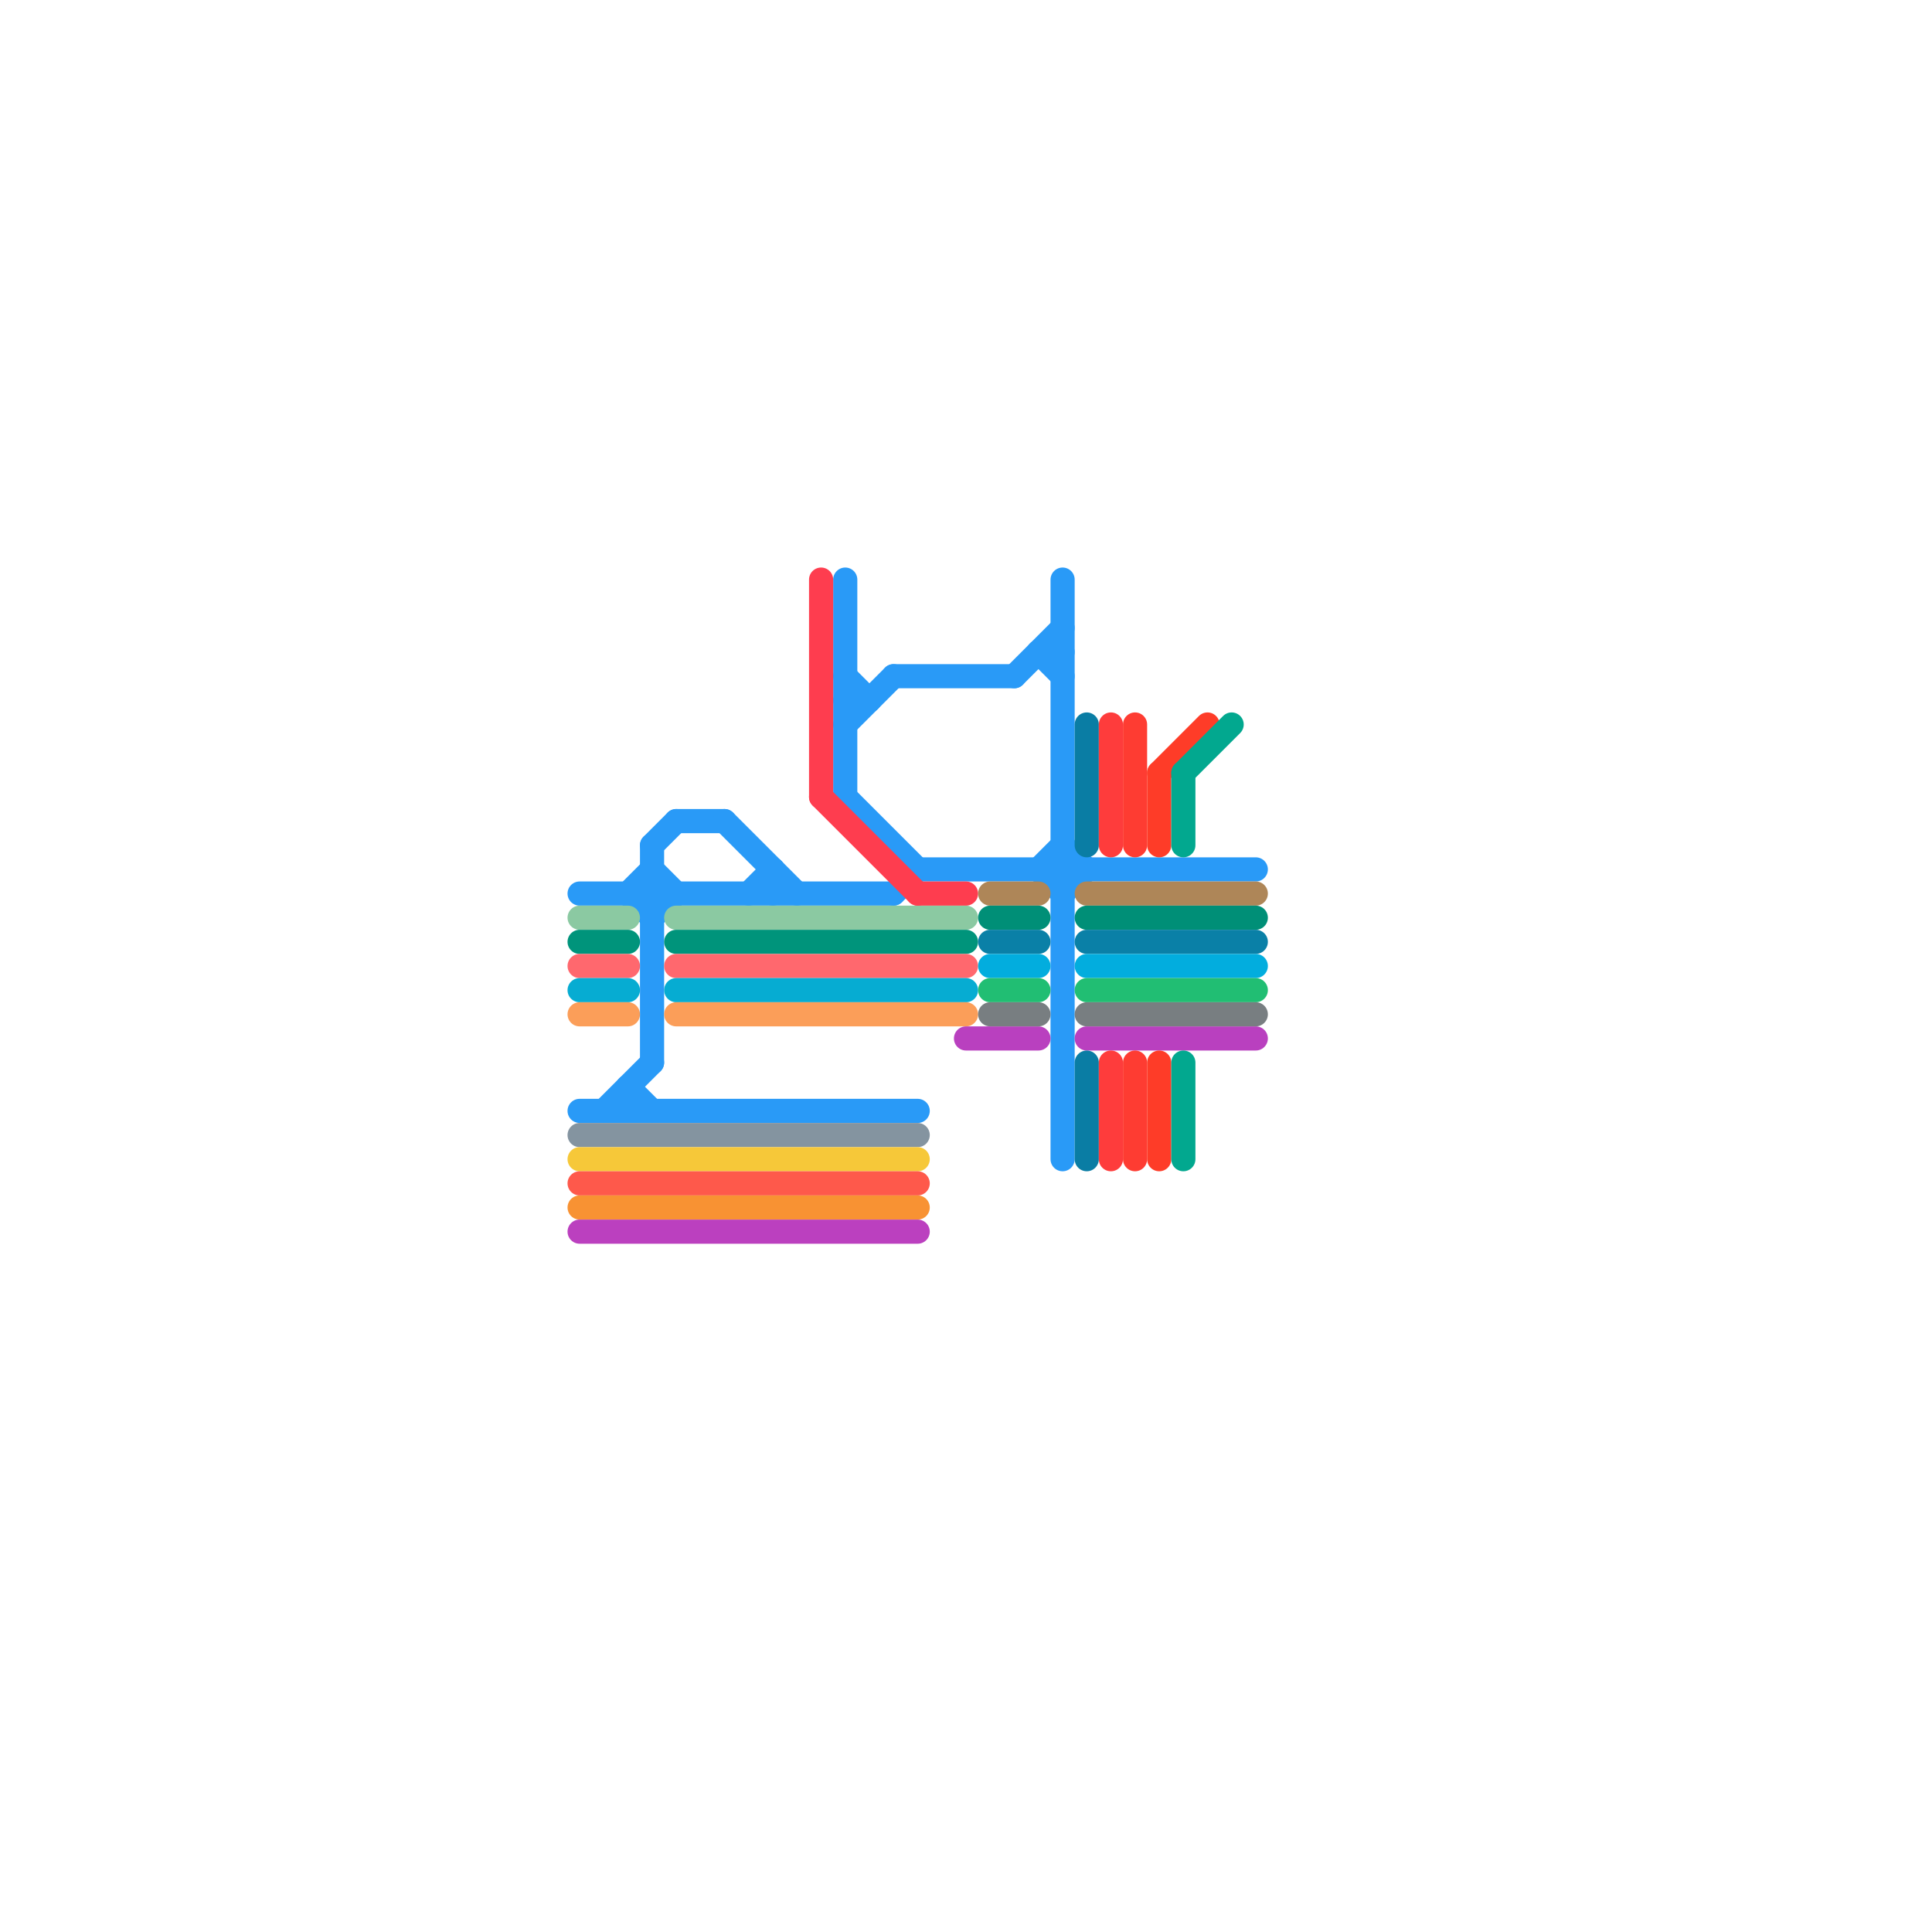 
<svg version="1.1" xmlns="http://www.w3.org/2000/svg" viewBox="0 0 80 80">
<style>text { font: 1px Helvetica; font-weight: 600; white-space: pre; dominant-baseline: central; } line { stroke-width: 1; fill: none; stroke-linecap: round; stroke-linejoin: round; } .c0 { stroke: #299af7 } .c1 { stroke: #8bc9a2 } .c2 { stroke: #00947b } .c3 { stroke: #ff686e } .c4 { stroke: #06acd2 } .c5 { stroke: #fb9e59 } .c6 { stroke: #8494a0 } .c7 { stroke: #f6c839 } .c8 { stroke: #fe594b } .c9 { stroke: #f89233 } .c10 { stroke: #bb40bf } .c11 { stroke: #fe3d4f } .c12 { stroke: #b940bf } .c13 { stroke: #ae8658 } .c14 { stroke: #008f77 } .c15 { stroke: #0a80a7 } .c16 { stroke: #02adde } .c17 { stroke: #21be73 } .c18 { stroke: #787e81 } .c19 { stroke: #0a7da4 } .c20 { stroke: #fe3c3c } .c21 { stroke: #fe3c32 } .c22 { stroke: #fe3c28 } .c23 { stroke: #02a88f }</style><defs><g id="wm-xf"><circle r="1.2" fill="#000"/><circle r="0.9" fill="#fff"/><circle r="0.6" fill="#000"/><circle r="0.3" fill="#fff"/></g><g id="wm"><circle r="0.6" fill="#000"/><circle r="0.3" fill="#fff"/></g></defs><line class="c0" x1="26" y1="45" x2="26" y2="46"/><line class="c0" x1="31" y1="37" x2="32" y2="36"/><line class="c0" x1="37" y1="37" x2="38" y2="36"/><line class="c0" x1="25" y1="46" x2="27" y2="44"/><line class="c0" x1="26" y1="37" x2="27" y2="38"/><line class="c0" x1="43" y1="27" x2="44" y2="27"/><line class="c0" x1="35" y1="24" x2="35" y2="33"/><line class="c0" x1="42" y1="28" x2="44" y2="26"/><line class="c0" x1="35" y1="33" x2="38" y2="36"/><line class="c0" x1="24" y1="46" x2="38" y2="46"/><line class="c0" x1="35" y1="30" x2="37" y2="28"/><line class="c0" x1="27" y1="38" x2="28" y2="37"/><line class="c0" x1="44" y1="24" x2="44" y2="48"/><line class="c0" x1="43" y1="36" x2="44" y2="35"/><line class="c0" x1="38" y1="36" x2="52" y2="36"/><line class="c0" x1="28" y1="34" x2="30" y2="34"/><line class="c0" x1="35" y1="29" x2="36" y2="29"/><line class="c0" x1="27" y1="35" x2="28" y2="34"/><line class="c0" x1="26" y1="37" x2="27" y2="36"/><line class="c0" x1="44" y1="35" x2="45" y2="36"/><line class="c0" x1="35" y1="28" x2="36" y2="29"/><line class="c0" x1="24" y1="37" x2="37" y2="37"/><line class="c0" x1="26" y1="45" x2="27" y2="46"/><line class="c0" x1="43" y1="36" x2="44" y2="37"/><line class="c0" x1="30" y1="34" x2="33" y2="37"/><line class="c0" x1="27" y1="35" x2="27" y2="44"/><line class="c0" x1="43" y1="27" x2="44" y2="28"/><line class="c0" x1="37" y1="28" x2="42" y2="28"/><line class="c0" x1="27" y1="36" x2="28" y2="37"/><line class="c0" x1="44" y1="37" x2="45" y2="36"/><line class="c0" x1="32" y1="36" x2="32" y2="37"/><line class="c1" x1="24" y1="38" x2="26" y2="38"/><line class="c1" x1="28" y1="38" x2="40" y2="38"/><line class="c2" x1="24" y1="39" x2="26" y2="39"/><line class="c2" x1="28" y1="39" x2="40" y2="39"/><line class="c3" x1="28" y1="40" x2="40" y2="40"/><line class="c3" x1="24" y1="40" x2="26" y2="40"/><line class="c4" x1="24" y1="41" x2="26" y2="41"/><line class="c4" x1="28" y1="41" x2="40" y2="41"/><line class="c5" x1="24" y1="42" x2="26" y2="42"/><line class="c5" x1="28" y1="42" x2="40" y2="42"/><line class="c6" x1="24" y1="47" x2="38" y2="47"/><line class="c7" x1="24" y1="48" x2="38" y2="48"/><line class="c8" x1="24" y1="49" x2="38" y2="49"/><line class="c9" x1="24" y1="50" x2="38" y2="50"/><line class="c10" x1="24" y1="51" x2="38" y2="51"/><line class="c11" x1="38" y1="37" x2="40" y2="37"/><line class="c11" x1="34" y1="33" x2="38" y2="37"/><line class="c11" x1="34" y1="24" x2="34" y2="33"/><line class="c12" x1="40" y1="43" x2="43" y2="43"/><line class="c12" x1="45" y1="43" x2="52" y2="43"/><line class="c13" x1="45" y1="37" x2="52" y2="37"/><line class="c13" x1="41" y1="37" x2="43" y2="37"/><line class="c14" x1="41" y1="38" x2="43" y2="38"/><line class="c14" x1="45" y1="38" x2="52" y2="38"/><line class="c15" x1="41" y1="39" x2="43" y2="39"/><line class="c15" x1="45" y1="39" x2="52" y2="39"/><line class="c16" x1="45" y1="40" x2="52" y2="40"/><line class="c16" x1="41" y1="40" x2="43" y2="40"/><line class="c17" x1="41" y1="41" x2="43" y2="41"/><line class="c17" x1="45" y1="41" x2="52" y2="41"/><line class="c18" x1="45" y1="42" x2="52" y2="42"/><line class="c18" x1="41" y1="42" x2="43" y2="42"/><line class="c19" x1="45" y1="30" x2="45" y2="35"/><line class="c19" x1="45" y1="44" x2="45" y2="48"/><line class="c20" x1="46" y1="30" x2="46" y2="35"/><line class="c20" x1="46" y1="44" x2="46" y2="48"/><line class="c21" x1="47" y1="30" x2="47" y2="35"/><line class="c21" x1="47" y1="44" x2="47" y2="48"/><line class="c22" x1="48" y1="32" x2="48" y2="35"/><line class="c22" x1="48" y1="32" x2="50" y2="30"/><line class="c22" x1="48" y1="44" x2="48" y2="48"/><line class="c23" x1="49" y1="44" x2="49" y2="48"/><line class="c23" x1="49" y1="32" x2="49" y2="35"/><line class="c23" x1="49" y1="32" x2="51" y2="30"/>
</svg>
